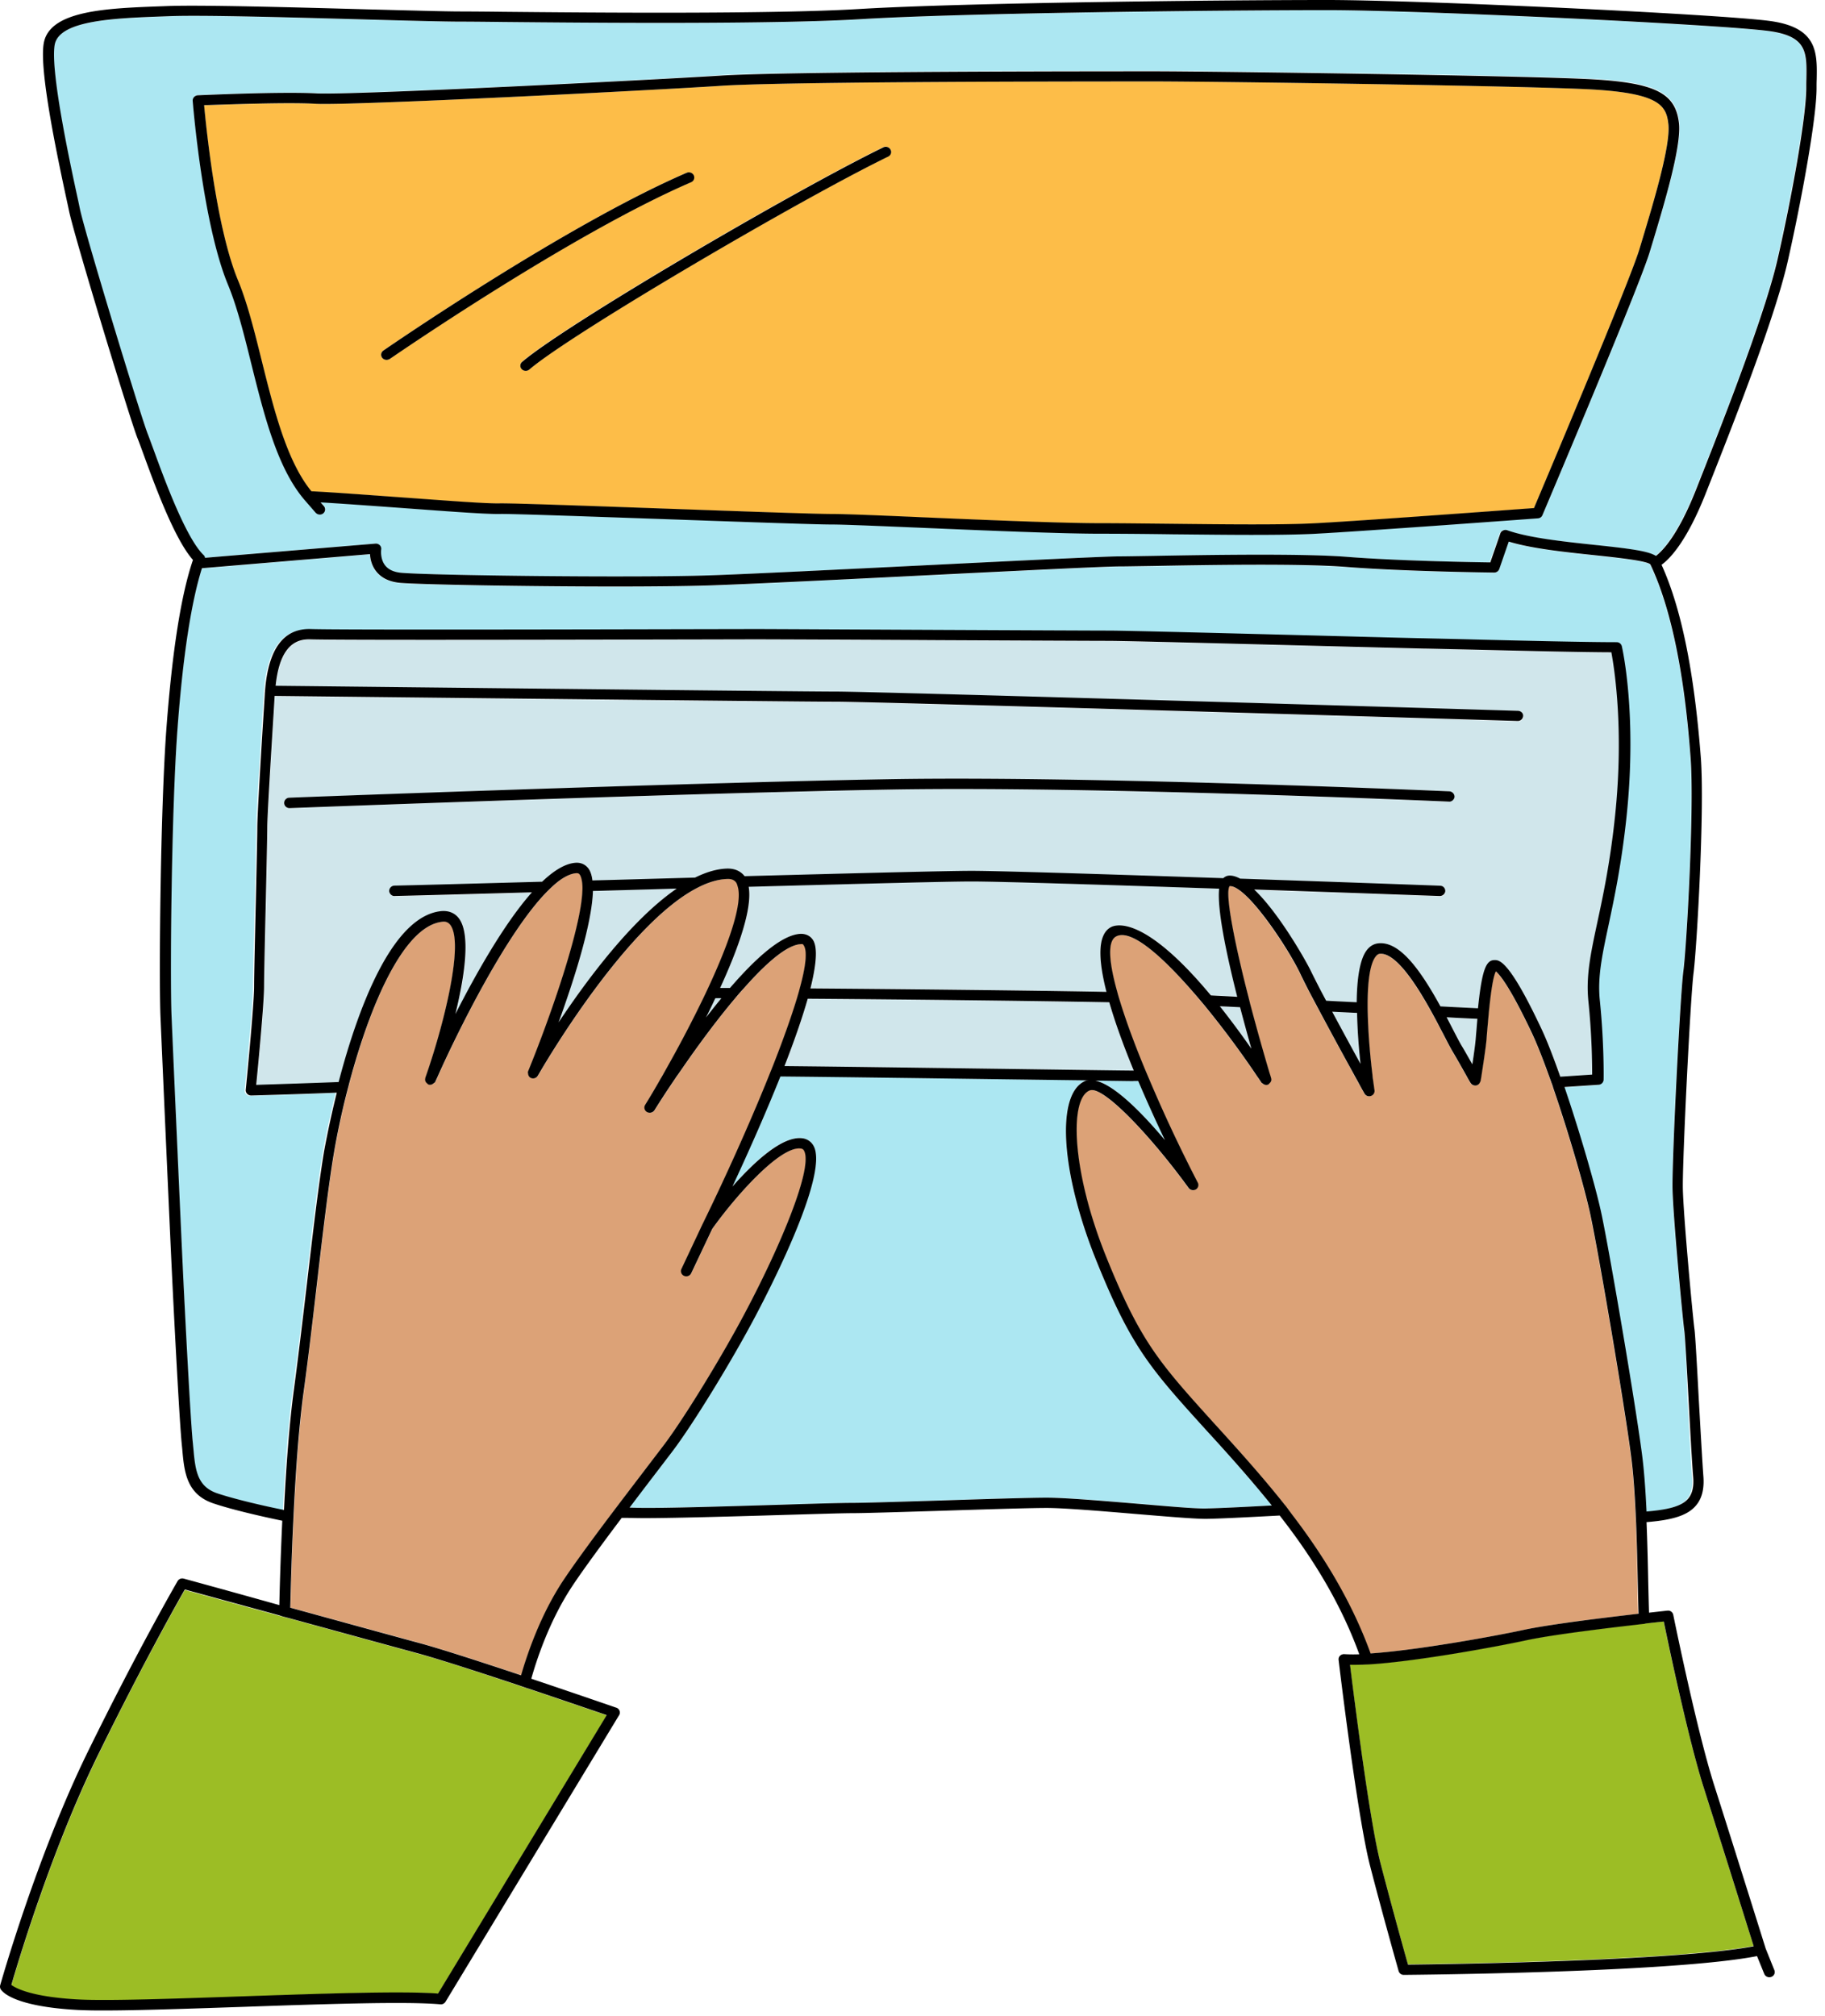 <svg xmlns="http://www.w3.org/2000/svg" width="182" height="201" fill="none"><path fill="#9CBD25" d="m43.685 198.789 16.821-27.761c-1.276-.436-4.368-1.496-7.778-2.639-.172-.059-.332-.106-.503-.165l-.516-.177c-3.852-1.284-7.901-2.604-10-3.169-2.269-.613-7.68-2.098-12.76-3.488-.183-.047-.355-.094-.539-.141s-.356-.095-.54-.142c-4.306-1.178-8.196-2.238-9.435-2.58-.859 1.496-4.306 7.6-8.71 16.602-4.65 9.497-8.037 20.914-8.59 22.823.418.318 2 1.19 6.712 1.449 2.908.153 9.374-.07 16.22-.306 7.864-.295 15.999-.577 19.618-.306M165.907 161.662c-.331.035-.822.094-1.423.153-.172.023-.343.035-.54.059-.171.023-.355.035-.539.059-3.374.388-8.712 1.037-11.214 1.579-3.068.659-10.454 2.014-15.177 2.368-.197.012-.381.035-.565.035-.196.012-.368.012-.552.024-.466.023-.896.023-1.276.012.356 2.91 1.939 15.517 3.031 19.759a578 578 0 0 0 2.748 10.133c3.386-.035 26.538-.329 34.476-1.826-.699-2.25-3.447-10.981-4.981-15.812-1.546-4.878-3.534-14.328-3.988-16.543"/><path fill="#DCA277" d="M70.087 122.047c2.073-4.242 4.576-9.721 6.588-14.729.074-.176.135-.341.209-.518s.135-.342.208-.518c.97-2.463 1.816-4.772 2.393-6.717.11-.365.208-.695.294-1.037.577-2.144.785-3.711.393-4.288-.05-.083-.086-.142-.245-.118-1.387.035-3.485 1.873-5.693 4.371-.295.33-.59.672-.896 1.025-1.84 2.18-3.693 4.702-5.239 6.94l-.368.531-.368.53a109 109 0 0 0-2.074 3.169.55.55 0 0 1-.736.177.507.507 0 0 1-.196-.707 187 187 0 0 0 1.534-2.592c.098-.177.196-.354.306-.53l.295-.531a124 124 0 0 0 3.68-7.022c.172-.342.332-.695.491-1.037 2.074-4.43 3.448-8.377 2.933-10.05-.037-.13-.074-.272-.135-.378-.123-.2-.356-.436-.945-.389-.945.036-1.95.366-2.957.884-6.87 3.547-14.71 16.685-15.766 18.499-.073.13-.123.212-.135.224a.55.55 0 0 1-.7.224c-.17-.071-.244-.236-.269-.401-.012-.082-.037-.177 0-.259 2.258-5.526 5.263-14.186 5.41-17.969.013-.4 0-.754-.048-1.037-.05-.259-.11-.47-.221-.612-.074-.095-.135-.142-.356-.13-.54.047-1.141.342-1.767.813-.38.283-.773.66-1.178 1.072-4.012 4.1-8.858 13.869-10.92 18.523-.048.118-.122.259-.171.377-.037.071-.11.106-.16.153-.147.118-.33.189-.527.13-.05-.024-.074-.071-.11-.095a.47.47 0 0 1-.21-.506c0-.012-.011-.024 0-.047 1.743-4.973 3.952-13.527 2.467-15.306-.184-.224-.417-.307-.773-.271-3.877.412-7.202 8.342-9.239 15.965-.049.177-.086.354-.135.519-.049.177-.085.353-.134.518a78 78 0 0 0-1.326 6.245c-.527 3.193-1.08 7.859-1.656 12.796-.43 3.629-.871 7.388-1.313 10.687-.466 3.453-.785 7.848-1.006 12.137-.012.176-.012.341-.024.506-.013.177-.013.342-.025.519a376 376 0 0 0-.294 8.495c5.153 1.414 10.723 2.934 13.03 3.57 2.11.578 6.134 1.885 9.987 3.17.638-2.204 1.938-6.033 4.183-9.426 1.019-1.532 2.749-3.901 4.528-6.269.135-.177.257-.342.392-.518l.393-.519a654 654 0 0 1 3.325-4.383l1.448-1.897c1.975-2.616 5.79-8.825 8.146-13.303 3.436-6.504 6.724-14.292 5.804-16.001-.074-.129-.16-.2-.307-.212-2.049-.306-6.503 4.737-8.846 8.001l-2.098 4.43a.54.54 0 0 1-.49.306.5.5 0 0 1-.222-.047.51.51 0 0 1-.27-.683zM163.138 151.823c-.012-.177-.012-.342-.024-.519-.012-.176-.012-.341-.025-.518-.098-2.039-.233-4.006-.454-5.656-.699-5.314-3.202-19.995-4.024-23.872-.564-2.686-2.172-8.236-3.742-12.808-.061-.176-.123-.341-.172-.506-.061-.165-.123-.342-.184-.507-.626-1.767-1.239-3.335-1.767-4.442-2.22-4.725-3.251-5.868-3.594-6.139-.234.448-.454 1.72-.663 3.747-.037.318-.061.672-.098 1.025-.049.589-.111 1.214-.16 1.909-.061.848-.38 2.934-.527 3.829-.037.236-.062.401-.074.436 0 .036-.037.059-.049.083a.5.5 0 0 1-.393.341.53.53 0 0 1-.564-.271s-.024-.035-.061-.094c-.062-.106-.16-.294-.295-.518a84 84 0 0 0-1.448-2.534 40 40 0 0 1-.895-1.684 64 64 0 0 0-.933-1.768c-.184-.342-.392-.707-.589-1.06-1.472-2.58-3.374-5.361-4.846-5.196-.049.011-.196.023-.38.259-.589.754-.798 2.557-.81 4.63 0 .342 0 .684.012 1.037.049 2.133.258 4.419.467 6.127.024.177.049.354.061.519l.073.518c.025.177.05.365.074.519a.525.525 0 0 1-.368.565.534.534 0 0 1-.638-.247 33 33 0 0 0-.478-.86c-.086-.154-.185-.33-.283-.519-.086-.165-.184-.33-.282-.518-.92-1.685-2.294-4.207-3.435-6.328-.197-.365-.381-.718-.565-1.06-.589-1.108-1.067-2.039-1.288-2.522-1.03-2.215-4.331-7.293-6.282-8.566-.319-.212-.613-.33-.846-.294a.64.64 0 0 0-.086.27c-.209 1.226.662 5.61 1.987 10.805.086.342.184.696.27 1.049a203 203 0 0 0 1.828 6.504c.05.177.099.342.16.519v.012c.061.188-.025.365-.172.494-.037.036-.061.095-.122.118a.55.55 0 0 1-.589-.129c-.025-.024-.062-.036-.086-.059-.098-.153-.209-.307-.307-.46-.11-.177-.233-.342-.356-.518a94 94 0 0 0-4.993-6.693c-.307-.365-.602-.719-.908-1.072-3.227-3.782-6.417-6.634-7.926-5.833-.896.472-.712 2.604.123 5.574.098.33.196.683.306 1.037.626 2.026 1.497 4.359 2.515 6.798.074.177.148.342.221.519.074.176.148.341.221.518a162 162 0 0 0 4.761 10.11.503.503 0 0 1-.209.671.54.54 0 0 1-.712-.153c-3.521-4.831-8.073-9.756-9.643-9.756a.6.6 0 0 0-.209.035c-2.073.79-1.816 8.036 1.62 16.555s5.288 10.581 10.809 16.673l.613.671c1.963 2.168 4.209 4.643 6.393 7.412.122.165.245.33.38.495l.368.495c3.055 3.994 5.926 8.601 7.791 13.844 4.601-.33 12.196-1.685 15.312-2.356 2.601-.566 8.036-1.226 11.41-1.603-.024-.895-.049-1.873-.073-2.945a183 183 0 0 0-.148-6.139"/><path fill="#ACE7F2" d="M176.412 3.112c-4.834-.66-34.869-2.086-44.022-2.086-10.711 0-36.181.271-46.561.896-8.773.53-26.956.353-35.691.283a421 421 0 0 0-4.245-.036c-1.546 0-5.166-.106-9.35-.212-7.25-.2-16.28-.46-19.691-.33l-.614.024c-4.87.177-10.38.377-10.81 2.84C4.964 7.165 7.11 16.969 7.81 20.185l.147.707c.577 2.651 6.184 21.032 6.773 22.435.123.282.319.824.564 1.52 1.043 2.863 3.203 8.813 4.945 10.486a.53.53 0 0 1 .147.283l16.993-1.414a.54.54 0 0 1 .441.165.5.5 0 0 1 .136.424c0 .012-.136.955.417 1.614.33.413.87.648 1.607.707 2.944.26 22.796.507 30.6.26 3.938-.13 13.336-.59 22.415-1.05 8.846-.435 17.189-.847 18.563-.847.614 0 1.804-.024 3.337-.048 5.19-.094 14.846-.259 19.373.095 5.043.4 12.503.53 14.294.553l.994-2.875a.54.54 0 0 1 .282-.306.57.57 0 0 1 .417-.023c2.16.765 5.644 1.13 8.724 1.46 3.582.378 5.324.613 6.097 1.096.577-.424 2.135-1.897 3.988-6.539 2.233-5.62 6.871-17.309 8.171-23.094 1.374-6.092 2.847-14.128 2.847-17.026 0-.307 0-.601.012-.896.073-2.64.098-4.242-3.681-4.76m-11.533 20.855-.344 1.132c-1.018 3.44-10.306 25.309-10.698 26.24a.54.54 0 0 1-.454.318c-.172.012-17.496 1.296-22.33 1.544-1.644.082-3.816.105-6.245.105-2.466 0-5.202-.023-7.877-.058-2.552-.024-5.043-.06-7.19-.06-3.901 0-11.434-.317-17.483-.577-4.282-.188-7.987-.341-9.337-.341-1.62 0-9.19-.271-16.514-.53-7.51-.272-15.25-.554-16.515-.519-1.41.035-5.656-.295-10.17-.624-2.81-.2-5.681-.413-7.73-.53l.319.365a.506.506 0 0 1-.062.73.53.53 0 0 1-.343.118.53.53 0 0 1-.417-.189l-1.117-1.284c-2.711-3.17-4.024-8.46-5.3-13.574-.736-2.934-1.423-5.69-2.331-7.894-2.515-6.056-3.472-17.816-3.51-18.31a.48.48 0 0 1 .136-.378.57.57 0 0 1 .38-.176c.331-.012 8.294-.377 11.828-.189 3.435.189 33.457-1.343 40.267-1.79 5.779-.378 29.581-.437 43.261-.437 5.791 0 37.372.436 43.764.801 6.282.354 8.294 1.39 8.613 4.419.221 2.357-1.472 7.965-2.601 11.688M67.105 144.633l-1.448 1.897a773 773 0 0 0-2.87 3.77c.22 0 .404 0 .539.012 2.074.071 8.907-.129 14.404-.294 3.337-.095 6.22-.189 7.214-.189 1.24 0 4.92-.118 8.822-.235 4.38-.142 8.907-.283 10.625-.283s5.337.294 8.846.589c3.129.259 6.073.53 7.141.483 1.312-.024 4.232-.165 6.441-.295-1.988-2.462-4.024-4.725-5.902-6.81l-.613-.672c-5.607-6.197-7.509-8.295-11.005-16.979-3.583-8.884-4.025-16.755-1.007-17.898.074-.035.172-.011.258-.023-2-.024-4.515-.059-7.288-.095-7.877-.106-18.183-.247-23.446-.294-1.595 3.982-3.411 8.036-4.785 10.97 2.135-2.428 4.993-5.09 6.993-4.808.491.071.871.33 1.105.766 1.484 2.746-4.062 13.656-5.791 16.944-2.417 4.595-6.184 10.746-8.233 13.444M116.167 113.655a148 148 0 0 1-2.662-5.89h-.528c-.417 0-1.779-.012-3.742-.047 1.878.4 4.663 3.251 6.932 5.937"/><path fill="#ACE7F2" d="M167.948 132.698c-.16-1.108-1.129-11.465-1.178-14.198-.049-2.969.748-19.124 1.08-21.622.319-2.474 1.104-16.319.724-21.315-.246-3.205-.994-12.949-4.012-19.265v-.011h-.013c-.368-.354-3.3-.672-5.656-.92-2.908-.306-6.171-.66-8.453-1.343l-.945 2.734a.54.54 0 0 1-.515.353h-.013c-.085 0-8.993-.105-14.759-.565-4.479-.354-14.098-.189-19.263-.094-1.546.023-2.748.047-3.362.047-1.349 0-9.68.412-18.514.848-9.091.448-18.49.92-22.44 1.049-2.294.07-5.62.106-9.251.106-8.797 0-19.385-.177-21.483-.365-1.043-.095-1.84-.46-2.368-1.108-.479-.59-.614-1.273-.65-1.756l-16.76 1.402c-1.068 3.394-1.878 8.72-2.43 15.907-.6 8.036-.748 24.98-.6 28.738.159 3.83.92 20.868 1.116 25.004.208 4.465.76 15.058.993 17.438l.062.636c.184 2.133.331 3.818 2.38 4.513 1.816.613 4.932 1.32 6.576 1.673.209-4.253.528-8.601.994-12.042.454-3.299.896-7.046 1.313-10.675.576-4.949 1.129-9.615 1.656-12.843.013-.083.442-2.628 1.3-6.045-4.11.165-8.526.283-8.526.283h-.013a.54.54 0 0 1-.392-.165.5.5 0 0 1-.147-.4c.012-.083.834-8.437.834-10.299 0-1.001.086-4.819.172-8.495.073-3.358.147-6.563.147-7.329 0-1.343.454-8.495.662-11.936l.086-1.402c0-.106.025-.189.025-.295 0-.011-.012-.011-.012-.023s.012-.024.012-.036c.319-4.159 1.84-6.209 4.576-6.127 3.03.095 28.232.036 38.992.012l5.25-.012c1.633 0 10.209.036 18.515.083 7.828.035 15.435.07 16.797.07 1.717 0 12.011.272 20.293.484 5.435.141 10.097.259 11.14.282.859.012 2.699.06 4.945.118 4.686.118 11.115.271 14.269.271.257 0 .466.165.527.401.062.271 1.534 6.799.479 16.92-.503 4.796-1.227 8.19-1.804 10.9-.638 2.992-1.104 5.16-.871 7.458.454 4.465.38 7.906.38 7.941a.533.533 0 0 1-.503.507l-3.398.224c1.57 4.571 3.128 10.003 3.693 12.666.822 3.889 3.325 18.617 4.036 23.943.221 1.673.356 3.664.454 5.714 1.939-.165 3.399-.447 4.111-1.237.441-.495.625-1.202.539-2.215-.11-1.485-.282-4.619-.454-7.612-.098-3.181-.27-6.457-.343-6.975"/><path fill="#D0E6EB" d="M146.866 64.795a448 448 0 0 0-4.932-.106c-1.055-.012-5.717-.142-11.153-.283-8.269-.212-18.563-.483-20.256-.483-1.374 0-8.969-.036-16.809-.071-8.306-.035-16.882-.082-18.514-.082l-5.251.011c-11.68.024-35.986.083-39.028-.011h-.11c-1.902 0-2.982 1.531-3.301 4.63 5.705.06 51.91.578 55.91.578 4.246 0 67.358 1.897 67.984 1.92.294.012.527.248.515.53a.52.52 0 0 1-.54.495h-.012c-.638-.023-63.726-1.92-67.959-1.92-4.024 0-50.708-.519-55.996-.578l-.074 1.261c-.196 3.158-.663 10.57-.663 11.877 0 .766-.073 3.994-.147 7.352-.086 3.677-.172 7.494-.172 8.484 0 1.638-.588 7.847-.785 9.803a532 532 0 0 0 8.22-.282c1.816-6.929 5.215-16.496 10.209-17.038.711-.071 1.3.153 1.73.648 1.276 1.531.638 5.809-.295 9.615 2.049-4.042 4.87-9.026 7.632-12.137-6.05.165-11.08.307-13.68.366-.27.035-.54-.213-.553-.507-.012-.283.233-.519.528-.53 2.748-.06 8.208-.213 14.723-.39 1.14-1.083 2.257-1.79 3.288-1.884.552-.048.994.14 1.313.542.22.282.343.695.417 1.213.184 0 .356-.012.54-.012 3.128-.082 6.416-.176 9.692-.27 1.068-.519 2.123-.849 3.153-.896.945-.035 1.497.365 1.792.754 10.588-.295 20.146-.53 22.649-.53 2.834 0 14.244.365 25.09.73a.93.93 0 0 1 .491-.247c.368-.035.773.07 1.19.294 10.368.354 19.741.696 19.937.707.295.012.528.248.516.53a.524.524 0 0 1-.54.496h-.025c-.184-.012-8.723-.319-18.489-.648 2.564 2.45 5.288 7.352 5.631 8.082.258.554.835 1.674 1.546 3.005 1.019.047 2.037.094 3.043.153.024-2.227.282-4.253 1.018-5.208.295-.377.663-.6 1.092-.66 2.184-.282 4.27 2.687 6.245 6.281 1.522.07 2.798.141 3.742.188.405-3.994.847-4.807 1.657-4.807.466 0 1.447 0 4.662 6.834.564 1.19 1.215 2.898 1.889 4.795l3.178-.212c0-1.084-.037-3.9-.38-7.352-.246-2.451.221-4.69.883-7.765.577-2.698 1.288-6.045 1.791-10.793.896-8.554-.073-14.623-.38-16.19-3.3-.035-9.374-.176-13.852-.282m-2.392 15.14c-.344-.011-35.016-1.555-55.604-1.201s-59.591 1.826-59.984 1.85h-.025a.53.53 0 0 1-.54-.495.533.533 0 0 1 .516-.542c.393-.012 39.396-1.497 60.008-1.85 20.625-.342 55.322 1.19 55.666 1.213.294.012.527.26.515.542 0 .271-.27.507-.552.484"/><path fill="#D0E6EB" d="M59.127 88.83c-.086 3.253-1.865 8.85-3.423 13.103 2.846-4.277 7.313-10.274 11.779-13.338-2.65.07-5.3.153-7.84.224-.172 0-.344.012-.516.012M121.592 88.595c-10.711-.365-21.888-.719-24.673-.719-2.466 0-11.816.236-22.244.53.38 2.145-1.019 6.092-2.847 10.087h.982c2.564-2.97 5.19-5.338 7.079-5.397.49 0 .92.189 1.178.578.527.777.356 2.557-.233 4.866 9.41.07 21.888.2 29.519.342-.822-3.217-.92-5.739.454-6.457.589-.307 3.423-1.049 9.963 6.81.822.035 1.705.082 2.638.13-1.08-4.207-2.037-8.743-1.816-10.77M80.552 99.588c-.576 2.015-1.386 4.324-2.319 6.716 5.276.047 14.969.176 23.054.294 5.975.083 10.822.153 11.68.153h.099c-.957-2.321-1.829-4.677-2.442-6.81-7.656-.152-20.514-.282-30.072-.353M132.856 100.873c.945 1.755 2 3.698 2.821 5.194a60 60 0 0 1-.343-5.077c-.822-.035-1.644-.082-2.478-.117M70.406 101.438c.503-.648 1.018-1.284 1.533-1.92h-.589a72 72 0 0 1-.944 1.92M144.918 102.675c.356.695.65 1.272.871 1.626.294.483.687 1.19 1.043 1.814.147-.954.307-2.097.343-2.639.049-.695.099-1.319.16-1.897-.798-.035-1.841-.094-3.067-.153.22.424.441.837.65 1.249M121.641 100.332a89 89 0 0 1 3.141 4.229 218 218 0 0 1-1.129-4.135c-.687-.036-1.374-.071-2.012-.094"/><path fill="#FDBD48" d="M158.781 8.92c-6.38-.365-37.912-.8-43.703-.8-13.656 0-37.433.058-43.188.435-7.017.46-36.868 1.98-40.39 1.791-2.944-.153-9.25.083-11.152.165.22 2.392 1.239 12.278 3.386 17.474.932 2.262 1.632 5.066 2.368 8.036 1.227 4.901 2.49 9.98 4.944 12.984 2.05.095 5.46.342 8.76.59 4.295.318 8.712.671 10.074.612h.147c1.607 0 8.809.26 16.416.53 7.312.26 14.87.53 16.465.53 1.362 0 5.08.166 9.386.342 6.049.26 13.557.578 17.435.578 2.159 0 4.65.023 7.202.059 5.3.059 10.772.117 14.06-.047 4.454-.224 19.545-1.344 21.974-1.52 1.141-2.687 9.582-22.659 10.527-25.84l.344-1.143c1.03-3.417 2.76-9.144 2.539-11.264-.184-1.874-.822-3.123-7.594-3.512M38.861 35.785a.53.53 0 0 1-.318.094.55.55 0 0 1-.442-.212.5.5 0 0 1 .123-.718c.184-.13 18.11-12.49 30.231-17.722.27-.118.589 0 .712.26a.51.51 0 0 1-.27.683c-12.012 5.184-29.851 17.486-30.035 17.615m49.716-20.184c-8.822 4.29-31.692 17.71-35.79 21.233a.5.5 0 0 1-.355.13.55.55 0 0 1-.405-.177.505.505 0 0 1 .036-.73c4.233-3.654 26.931-16.968 36.01-21.387a.553.553 0 0 1 .724.224.51.51 0 0 1-.22.707"/><path fill="#000" d="M18.323 157.394a.54.54 0 0 0-.614.248c-.036.07-3.852 6.622-8.956 17.026C3.637 185.107.054 197.821.017 197.939a.54.54 0 0 0 .05.389c.171.282 1.349 1.732 7.717 2.073a52 52 0 0 0 2.589.048c3.398 0 8.453-.177 13.716-.354 8.098-.283 16.466-.565 19.827-.259a.54.54 0 0 0 .516-.259l17.311-28.574a.46.46 0 0 0 .037-.436.5.5 0 0 0-.319-.306c-.073-.023-4.024-1.39-8.478-2.887.602-2.132 1.878-5.891 4.074-9.214 1.092-1.649 3.018-4.265 4.944-6.822.577 0 1.019 0 1.288.012 2.11.059 8.97-.13 14.478-.295 3.325-.094 6.196-.188 7.19-.188 1.251 0 4.944-.118 8.846-.236 4.368-.141 8.883-.283 10.588-.283 1.669 0 5.276.295 8.748.589 3.153.26 6.122.519 7.251.495 1.509-.023 4.994-.212 7.227-.33 3.128 3.995 6.024 8.566 7.938 13.833-.577.024-1.08.012-1.485-.011a.57.57 0 0 0-.429.153.5.5 0 0 0-.147.424c.073.636 1.877 15.647 3.128 20.49 1.239 4.819 2.847 10.487 2.859 10.534a.53.53 0 0 0 .515.377c1.104-.012 26.759-.224 35.225-1.873l.724 1.779a.545.545 0 0 0 .699.294.507.507 0 0 0 .307-.671l-.871-2.168c-.049-.165-3.386-10.805-5.153-16.343-1.742-5.491-4.037-16.814-4.061-16.92a.523.523 0 0 0-.589-.413c-.111.012-.798.083-1.828.201-.025-.86-.049-1.815-.074-2.852-.037-1.92-.086-4.065-.172-6.174 2.233-.188 3.939-.542 4.871-1.591.638-.706.896-1.684.798-2.969-.111-1.484-.283-4.607-.454-7.588-.184-3.476-.356-6.48-.43-7.046-.159-1.096-1.116-11.37-1.165-14.08-.049-2.84.76-19.088 1.067-21.469.331-2.568 1.117-16.342.724-21.515-.663-8.554-1.938-14.846-3.914-19.194.81-.578 2.479-2.274 4.368-7.023 2.405-6.08 6.895-17.38 8.22-23.247 1.387-6.139 2.871-14.269 2.871-17.25 0-.295 0-.59.013-.884.049-2.65.098-5.16-4.626-5.809C171.688 1.426 141.542 0 132.365 0c-10.723 0-36.231.271-46.623.895-8.736.53-26.882.366-35.605.283a425 425 0 0 0-4.258-.035c-1.533 0-5.14-.106-9.312-.212C29.291.73 20.25.483 16.802.6l-.614.023c-5.533.2-11.263.401-11.827 3.7-.442 2.569 1.153 10.405 2.392 16.084l.147.695c.59 2.734 6.172 21.056 6.822 22.611.11.271.307.801.552 1.473 1.104 3.028 3.116 8.566 4.97 10.64-1.179 3.44-2.062 9.049-2.639 16.684-.613 8.071-.76 25.074-.601 28.856.16 3.83.92 20.868 1.116 25.003.21 4.466.761 15.082.994 17.486l.062.636c.196 2.204.392 4.478 3.092 5.397 1.938.66 5.214 1.39 6.883 1.732a359 359 0 0 0-.295 8.413c-5.08-1.426-9.533-2.64-9.533-2.64m43.138-7.093c-.135.177-.257.342-.392.519-.135.176-.258.341-.393.518-1.779 2.368-3.509 4.737-4.527 6.268-2.233 3.382-3.546 7.211-4.184 9.427-3.853-1.285-7.877-2.593-9.987-3.17-2.307-.624-7.877-2.156-13.03-3.57.061-2.463.147-5.408.294-8.495.013-.177.013-.342.025-.519s.012-.342.024-.507c.21-4.277.528-8.672 1.007-12.136.454-3.311.895-7.058 1.312-10.687.577-4.937 1.13-9.603 1.657-12.796.319-1.897.76-4.041 1.325-6.245.049-.177.086-.341.135-.518s.086-.342.135-.519c2.036-7.611 5.374-15.541 9.238-15.965.344-.047.577.047.773.27 1.497 1.78-.711 10.334-2.466 15.306 0 .012.013.024 0 .048-.049.2.037.388.209.506.037.036.061.083.11.095.197.07.38 0 .528-.13.061-.047.135-.083.16-.153.048-.118.11-.248.171-.377 2.061-4.643 6.908-14.41 10.92-18.523.405-.412.797-.777 1.177-1.072.626-.471 1.227-.766 1.767-.813.209-.012.282.035.356.13.11.14.172.365.22.612.05.283.075.625.05 1.037-.147 3.782-3.153 12.443-5.41 17.969-.038.082-.013.177 0 .259.024.165.098.318.27.401a.54.54 0 0 0 .699-.224c.012-.012.06-.094.135-.224 1.055-1.815 8.895-14.952 15.765-18.499 1.019-.53 2.012-.848 2.957-.884.59-.035.822.2.945.39.061.105.098.247.135.376.503 1.673-.871 5.62-2.932 10.05-.16.343-.32.684-.491 1.038a124 124 0 0 1-3.68 7.022l-.295.531c-.099.176-.197.353-.307.53a81 81 0 0 1-1.534 2.592.507.507 0 0 0 .197.707.567.567 0 0 0 .736-.177 94 94 0 0 1 2.073-3.169c.11-.177.246-.354.368-.531l.368-.53c1.546-2.239 3.399-4.76 5.24-6.94.294-.353.588-.695.895-1.025 2.208-2.498 4.306-4.336 5.693-4.371.16-.024.196.035.245.117.393.578.197 2.145-.392 4.29-.086.33-.184.671-.295 1.036-.589 1.944-1.423 4.254-2.392 6.716-.074.177-.135.342-.209.519s-.135.342-.209.518c-2.012 4.996-4.515 10.487-6.588 14.717l-2.11 4.477a.51.51 0 0 0 .27.684.5.5 0 0 0 .22.047.54.54 0 0 0 .491-.306l2.098-4.431c2.331-3.264 6.797-8.307 8.846-8a.38.38 0 0 1 .307.212c.92 1.708-2.356 9.485-5.803 16.001-2.356 4.477-6.172 10.687-8.147 13.303l-1.448 1.897c-.932 1.225-2.122 2.78-3.325 4.371m89.921-79.428c-.638-.023-63.738-1.92-67.983-1.92-3.988 0-50.206-.519-55.911-.578.319-3.098 1.399-4.63 3.3-4.63h.11c3.043.094 27.349.035 39.029.012l5.251-.012c1.632 0 10.208.035 18.514.082 7.828.036 15.435.071 16.809.071 1.706 0 11.987.271 20.257.483 5.447.141 10.109.26 11.152.283.859.012 2.699.059 4.932.106 4.491.106 10.552.26 13.852.27.295 1.58 1.264 7.636.381 16.19-.491 4.749-1.215 8.107-1.792 10.793-.662 3.088-1.128 5.315-.883 7.765.356 3.441.38 6.269.38 7.353l-3.177.212c-.675-1.909-1.325-3.606-1.89-4.796-3.214-6.834-4.196-6.834-4.662-6.834-.81 0-1.252.813-1.656 4.808-.933-.047-2.221-.106-3.743-.189-1.975-3.594-4.073-6.563-6.245-6.28-.429.059-.797.283-1.092.66-.736.942-.993 2.969-1.018 5.208-1.006-.047-2.024-.095-3.043-.153a88 88 0 0 1-1.546-3.005c-.343-.73-3.067-5.644-5.631-8.083 9.766.33 18.293.648 18.49.648h.024c.282 0 .528-.224.54-.495a.515.515 0 0 0-.515-.53c-.197-.012-9.583-.354-19.938-.707-.417-.224-.822-.342-1.19-.295a.9.9 0 0 0-.491.248c-10.833-.365-22.256-.73-25.09-.73-2.503 0-12.06.247-22.649.53-.307-.39-.846-.79-1.791-.755-1.019.036-2.074.366-3.153.896-3.276.094-6.564.188-9.693.27-.184 0-.356.013-.54.013-.061-.507-.196-.931-.417-1.214-.32-.4-.76-.59-1.313-.542-1.03.094-2.147.801-3.288 1.885-6.515.177-11.975.33-14.723.39a.54.54 0 0 0-.528.53c.013.282.283.541.553.506 2.6-.059 7.619-.2 13.68-.365-2.76 3.11-5.57 8.095-7.632 12.136.933-3.806 1.57-8.083.295-9.615-.417-.495-1.006-.718-1.73-.648-4.994.53-8.392 10.11-10.208 17.038-3.276.13-6.834.236-8.22.283.196-1.956.785-8.166.785-9.803 0-.99.085-4.796.171-8.484.074-3.37.148-6.587.148-7.352 0-1.308.466-8.72.662-11.877l.074-1.261c5.288.059 51.972.577 55.996.577 4.233 0 67.321 1.897 67.959 1.92h.012a.53.53 0 0 0 .54-.494c.025-.271-.208-.507-.515-.519m-4.049 30.706c-.049.578-.098 1.202-.159 1.897-.037.554-.197 1.697-.344 2.64-.356-.625-.748-1.332-1.043-1.815-.221-.365-.515-.931-.871-1.626-.221-.424-.429-.836-.65-1.249 1.227.071 2.27.118 3.067.153m-11.655 4.49a675 675 0 0 1-2.822-5.197c.834.036 1.656.083 2.478.118.037 1.791.184 3.617.344 5.079m-14.92-6.823c-6.539-7.859-9.373-7.117-9.962-6.81-1.375.719-1.276 3.24-.454 6.457-7.619-.142-20.11-.271-29.52-.342.577-2.31.76-4.1.233-4.866-.27-.389-.687-.578-1.178-.578-1.89.048-4.515 2.428-7.079 5.397h-.981c1.84-4.006 3.226-7.942 2.846-10.086 10.429-.283 19.778-.53 22.244-.53 2.785 0 13.962.353 24.673.718-.221 2.027.736 6.564 1.804 10.782-.92-.06-1.804-.095-2.626-.142m2.908 1.179c.393 1.496.785 2.922 1.129 4.135a90 90 0 0 0-3.141-4.23c.626.024 1.313.059 2.012.095m-10.699 6.315c-.859 0-5.705-.071-11.68-.153-8.085-.106-17.778-.247-23.054-.295.933-2.391 1.742-4.701 2.32-6.716 9.557.07 22.415.212 30.071.354.613 2.132 1.484 4.489 2.441 6.81zm.54 1.037a154 154 0 0 0 2.663 5.891c-2.27-2.698-5.055-5.537-6.945-5.926 1.963.023 3.325.047 3.742.047.098-.012.295-.012.54-.012m-41.568-8.248a84 84 0 0 0-1.533 1.921c.319-.637.625-1.273.932-1.92a5 5 0 0 1 .601 0m-4.453-10.934c-4.467 3.063-8.933 9.06-11.779 13.338 1.546-4.254 3.337-9.85 3.423-13.103.172 0 .344-.011.528-.011 2.527-.071 5.177-.142 7.828-.224m52.892 61.8c-1.08.048-4.012-.224-7.141-.483-3.509-.294-7.128-.589-8.846-.589s-6.245.142-10.625.283c-3.902.118-7.582.236-8.821.236-1.007 0-3.89.082-7.215.188-5.496.165-12.33.377-14.404.295-.135 0-.331-.012-.54-.012a771 771 0 0 1 2.871-3.771l1.448-1.897c2.037-2.698 5.816-8.848 8.245-13.444 1.73-3.275 7.276-14.198 5.791-16.943a1.46 1.46 0 0 0-1.104-.766c-2-.283-4.847 2.38-6.994 4.807 1.374-2.946 3.19-6.987 4.785-10.97 5.264.047 15.57.189 23.447.295 2.773.035 5.288.071 7.288.094-.086.012-.184 0-.258.024-3.018 1.143-2.577 9.002 1.006 17.898 3.497 8.684 5.386 10.781 11.005 16.979l.614.671c1.889 2.074 3.914 4.348 5.901 6.811-2.208.118-5.128.271-6.453.294m8.49.625-.368-.495c-.123-.165-.245-.342-.38-.495-2.196-2.769-4.429-5.243-6.393-7.411l-.613-.672c-5.521-6.103-7.374-8.154-10.809-16.673-3.436-8.53-3.681-15.777-1.62-16.554a.6.6 0 0 1 .209-.036c1.57 0 6.122 4.914 9.643 9.756.16.224.479.283.712.154a.507.507 0 0 0 .209-.672 150 150 0 0 1-4.761-10.11c-.073-.176-.147-.341-.221-.518-.073-.177-.147-.342-.22-.518-1.019-2.44-1.89-4.772-2.516-6.8-.11-.353-.22-.706-.306-1.036-.835-2.97-1.031-5.102-.123-5.573 1.509-.802 4.687 2.062 7.926 5.832.307.354.601.707.908 1.072a94 94 0 0 1 4.993 6.693c.123.177.233.354.356.518.098.154.209.307.307.46.024.035.061.035.086.059.159.153.38.224.589.13.061-.024.086-.083.122-.118.148-.13.233-.307.172-.495v-.012a8 8 0 0 0-.159-.518 229 229 0 0 1-1.829-6.504c-.098-.354-.184-.707-.269-1.05-1.338-5.195-2.197-9.578-1.988-10.804a.9.9 0 0 1 .086-.271c.233-.035.527.083.846.295 1.963 1.272 5.264 6.35 6.282 8.566a69 69 0 0 0 1.288 2.521c.185.342.369.695.565 1.061a582 582 0 0 0 3.435 6.327c.098.189.197.353.282.518.111.189.197.366.283.519.257.471.441.789.478.86.123.224.393.33.638.247a.525.525 0 0 0 .368-.565c-.024-.153-.049-.33-.073-.519-.025-.164-.05-.341-.074-.518a6 6 0 0 1-.061-.518c-.209-1.709-.418-3.995-.467-6.127-.012-.354-.012-.696-.012-1.037.012-2.086.221-3.889.81-4.631.184-.236.331-.247.38-.26 1.473-.164 3.374 2.605 4.847 5.197q.312.548.588 1.06c.356.649.663 1.261.933 1.768.368.719.675 1.308.896 1.685.417.695 1.055 1.826 1.447 2.533.123.224.233.413.295.519l.061.094c.111.2.344.306.565.271a.52.52 0 0 0 .392-.342c.012-.035.037-.047.049-.082 0-.024.037-.201.074-.436.135-.896.466-2.981.527-3.83.049-.695.111-1.319.16-1.909.037-.365.061-.707.098-1.025.209-2.038.429-3.299.663-3.747.343.271 1.361 1.414 3.594 6.139.528 1.12 1.141 2.687 1.767 4.442.062.165.123.33.184.507.062.165.123.33.172.507 1.57 4.571 3.178 10.109 3.742 12.808.822 3.876 3.325 18.557 4.024 23.871.221 1.65.356 3.618.454 5.656.013.177.013.342.025.519.012.165.012.341.024.518.086 2.097.135 4.218.172 6.127.025 1.084.049 2.05.074 2.946-3.374.389-8.809 1.048-11.411 1.602-3.116.672-10.71 2.039-15.311 2.357-1.89-5.22-4.749-9.827-7.816-13.833m35.63 10.805c.589-.071 1.092-.118 1.423-.154.454 2.204 2.429 11.665 3.987 16.567a4473 4473 0 0 1 4.982 15.813c-7.938 1.496-31.09 1.791-34.477 1.826a552 552 0 0 1-2.748-10.133c-1.092-4.242-2.675-16.85-3.03-19.76.38.012.809 0 1.276-.012.184-.012.355-.012.552-.023l.564-.036c4.724-.353 12.11-1.708 15.177-2.368 2.503-.542 7.84-1.19 11.214-1.579.184-.024.368-.047.54-.059.184-.047.368-.071.54-.082M15.317 44.834c-.258-.696-.454-1.238-.564-1.52-.59-1.403-6.196-19.784-6.773-22.435l-.147-.707c-.7-3.217-2.847-13.02-2.38-15.695.429-2.462 5.938-2.662 10.809-2.84l.613-.023c3.399-.13 12.429.13 19.692.33 4.184.118 7.803.212 9.35.212.772 0 2.27.012 4.244.036 8.736.082 26.919.247 35.691-.283 10.368-.625 35.851-.896 46.562-.896 9.153 0 39.188 1.426 44.022 2.086 3.779.518 3.754 2.12 3.705 4.772-.012.294-.012.589-.012.895 0 2.91-1.46 10.947-2.847 17.027-1.313 5.785-5.95 17.473-8.171 23.094-1.84 4.642-3.411 6.115-3.975 6.54-.761-.484-2.515-.72-6.098-1.097-3.08-.33-6.564-.695-8.723-1.46a.52.52 0 0 0-.418.023.5.5 0 0 0-.282.306l-.994 2.875c-1.779-.023-9.25-.153-14.293-.553-4.527-.354-14.183-.19-19.373-.095-1.546.024-2.724.047-3.337.047-1.375 0-9.73.413-18.564.849-9.079.447-18.477.919-22.415 1.048-7.804.248-27.667 0-30.6-.259-.736-.059-1.276-.306-1.607-.707-.552-.672-.417-1.614-.417-1.614a.49.49 0 0 0-.135-.424.55.55 0 0 0-.442-.165l-16.993 1.414a.43.43 0 0 0-.147-.283c-1.766-1.697-3.938-7.635-4.981-10.498m6.343 104.053c-2.037-.695-2.184-2.38-2.38-4.513l-.062-.636c-.233-2.38-.785-12.973-.993-17.438-.197-4.136-.957-21.174-1.117-25.003-.16-3.76-.012-20.691.601-28.739.54-7.187 1.362-12.513 2.43-15.906l16.76-1.403c.024.483.171 1.179.65 1.756.527.648 1.325 1.013 2.368 1.108 2.098.176 12.686.365 21.483.365 3.632 0 6.969-.035 9.25-.106 3.952-.13 13.35-.59 22.441-1.049 8.822-.436 17.165-.848 18.514-.848.614 0 1.804-.024 3.362-.047 5.165-.094 14.784-.26 19.263.094 5.766.46 14.674.566 14.76.566h.012a.54.54 0 0 0 .515-.354l.945-2.733c2.282.695 5.546 1.036 8.453 1.343 2.356.247 5.288.565 5.656.919h.013v.012c3.018 6.315 3.766 16.06 4.012 19.264.38 4.996-.393 18.83-.724 21.315-.319 2.487-1.129 18.653-1.08 21.622.049 2.733 1.018 13.09 1.178 14.198.074.519.258 3.794.429 6.964.16 2.993.332 6.127.454 7.611.086 1.014-.098 1.721-.54 2.216-.699.777-2.159 1.072-4.11 1.237-.098-2.05-.233-4.042-.454-5.715-.699-5.338-3.214-20.054-4.036-23.943-.565-2.662-2.135-8.094-3.693-12.666l3.398-.224a.53.53 0 0 0 .503-.507c0-.035.074-3.475-.38-7.941-.233-2.298.233-4.466.871-7.459.577-2.722 1.301-6.103 1.804-10.899 1.055-10.121-.417-16.649-.479-16.92a.525.525 0 0 0-.527-.4c-3.166 0-9.583-.154-14.269-.271-2.246-.06-4.086-.095-4.945-.118-1.043-.012-5.705-.142-11.14-.283-8.27-.212-18.576-.483-20.294-.483-1.361 0-8.968-.035-16.796-.07-8.318-.036-16.882-.083-18.514-.083L70 62.73c-10.76.024-35.961.083-38.992-.011-2.724-.094-4.245 1.968-4.576 6.127 0 .012-.012.023-.012.035s.012.012.012.024c-.012.106-.025.188-.025.294l-.086 1.402c-.22 3.441-.662 10.593-.662 11.936 0 .766-.074 3.983-.147 7.33-.086 3.687-.172 7.505-.172 8.495 0 1.861-.822 10.204-.834 10.298a.5.5 0 0 0 .147.4.54.54 0 0 0 .392.165h.013s4.417-.117 8.527-.282c-.847 3.417-1.288 5.962-1.3 6.044-.528 3.217-1.08 7.895-1.657 12.843-.43 3.629-.871 7.376-1.313 10.676-.466 3.44-.785 7.788-.994 12.042-1.73-.342-4.846-1.049-6.662-1.662m6.748 12.337c.184.047.356.094.54.141 5.08 1.39 10.49 2.875 12.76 3.488 2.098.577 6.147 1.885 10 3.169l.515.177c.171.059.33.118.503.165 3.398 1.143 6.502 2.203 7.778 2.639l-16.82 27.761c-3.62-.271-11.755.011-19.62.282-6.845.236-13.311.46-16.219.307-4.711-.248-6.282-1.131-6.711-1.449.552-1.921 3.938-13.327 8.588-22.824 4.417-9.002 7.853-15.105 8.711-16.602 1.24.342 5.117 1.403 9.435 2.581.184.07.356.118.54.165"/><path fill="#000" d="M144.526 78.898c-.343-.012-35.04-1.555-55.665-1.213-20.6.353-59.616 1.825-60.008 1.849a.525.525 0 0 0-.516.541.523.523 0 0 0 .54.495h.025c.392-.012 39.384-1.496 59.984-1.849 20.575-.353 55.248 1.19 55.604 1.201.282.036.552-.212.564-.494a.55.55 0 0 0-.528-.53M25.057 36.258c1.276 5.113 2.589 10.404 5.3 13.573l1.117 1.285c.11.117.257.188.417.188a.53.53 0 0 0 .343-.118.506.506 0 0 0 .062-.73l-.32-.366c2.05.118 4.92.33 7.73.53 4.515.33 8.76.66 10.171.625 1.252-.023 9.006.26 16.515.519 7.312.259 14.882.53 16.514.53 1.337 0 5.043.165 9.337.342 6.049.259 13.582.577 17.483.577 2.16 0 4.65.023 7.19.059 2.687.023 5.411.059 7.877.059 2.429 0 4.601-.024 6.245-.106 4.834-.248 22.158-1.532 22.33-1.544a.52.52 0 0 0 .454-.318c.392-.93 9.668-22.8 10.698-26.24l.344-1.131c1.116-3.724 2.81-9.332 2.577-11.665-.319-3.028-2.332-4.054-8.613-4.419-6.393-.365-37.974-.801-43.765-.801-13.68 0-37.482.059-43.26.436-6.798.424-36.82 1.956-40.243 1.767-3.534-.188-11.497.177-11.828.189a.57.57 0 0 0-.38.177.5.5 0 0 0-.135.377c.037.494 1.006 12.254 3.509 18.31.908 2.192 1.607 4.96 2.33 7.895m6.441-25.91c3.521.188 33.384-1.332 40.39-1.792 5.742-.377 29.52-.436 43.188-.436 5.791 0 37.323.436 43.703.801 6.772.39 7.41 1.638 7.606 3.488.221 2.121-1.509 7.847-2.539 11.265l-.344 1.143c-.945 3.18-9.398 23.164-10.527 25.84-2.429.176-17.52 1.295-21.974 1.52-3.276.164-8.76.105-14.06.046-2.552-.023-5.043-.059-7.202-.059-3.877 0-11.398-.318-17.435-.577-4.294-.189-8.012-.342-9.386-.342-1.607 0-9.165-.27-16.465-.53-7.607-.271-14.809-.53-16.416-.53h-.147c-1.374.047-5.791-.307-10.073-.613-3.3-.236-6.712-.495-8.76-.59-2.454-3.004-3.718-8.07-4.945-12.984-.736-2.969-1.435-5.773-2.368-8.035-2.16-5.197-3.165-15.083-3.386-17.474 1.89-.06 8.196-.307 11.14-.142"/><path fill="#000" d="M38.554 35.88c.11 0 .221-.035.32-.094.183-.118 18.023-12.431 30.046-17.615a.51.51 0 0 0 .27-.684c-.122-.26-.441-.377-.711-.26C56.344 22.46 38.419 34.82 38.235 34.95a.5.5 0 0 0-.123.719c.11.141.27.212.442.212M52.025 36.799a.553.553 0 0 0 .76.047c4.098-3.523 26.968-16.943 35.79-21.232a.5.5 0 0 0 .233-.696.54.54 0 0 0-.724-.223c-9.092 4.43-31.777 17.744-36.01 21.385a.49.49 0 0 0-.05.719"/></svg>